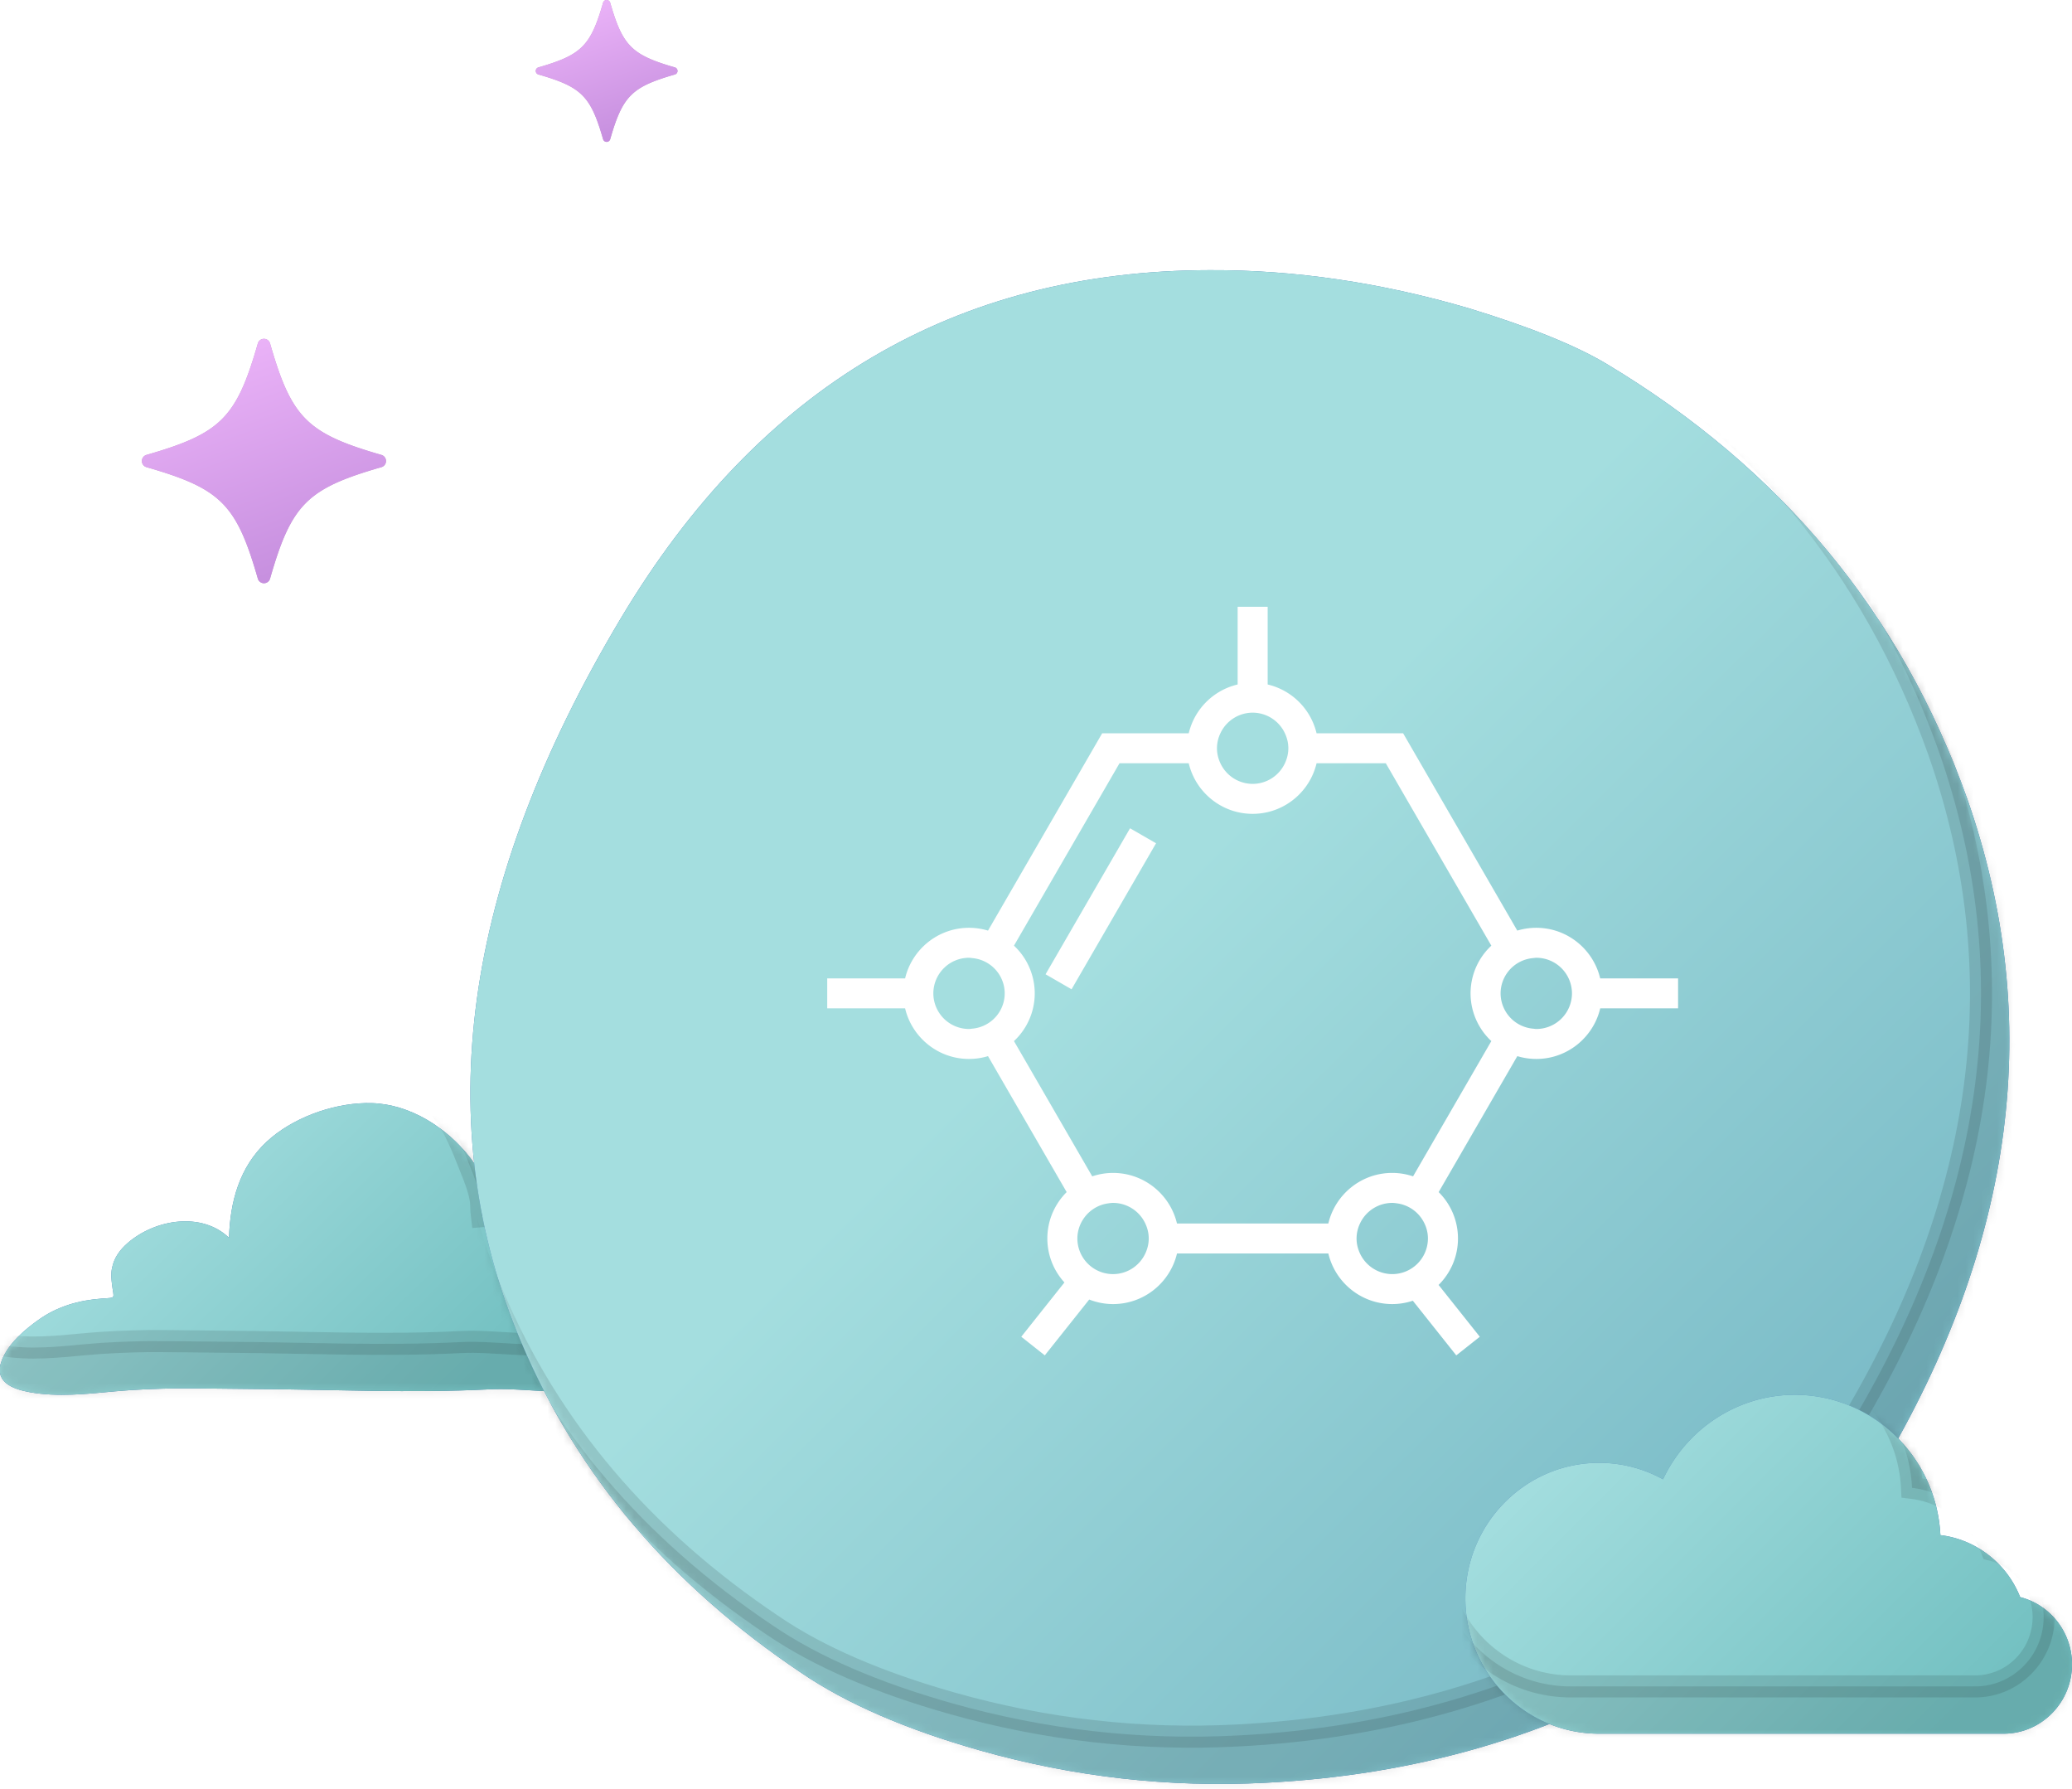 <svg xmlns="http://www.w3.org/2000/svg" width="263" height="227" viewBox="0 0 263 227"><defs><linearGradient id="f4qya" x1="58" x2="21.97" y1="177" y2="139.98" gradientUnits="userSpaceOnUse"><stop offset="0" stop-color="#74c1c2"/><stop offset="1" stop-color="#a4dedf"/></linearGradient><filter id="f4qyb" width="200%" height="200%" x="-50%" y="-50%"><feGaussianBlur in="SourceGraphic" result="FeGaussianBlur1584Out" stdDeviation="12.85 12.85"/></filter><mask id="f4qyc"><path fill="#fff" d="M74.216 161.658c-1.451-.745-3.075-1.158-4.737-1.343-1.57-.173-3.181-.146-4.718 0-.093-.718-.04-1.59-.153-2.187-.258-1.403-.775-2.693-1.305-4.009-1.007-2.532-1.968-5.06-3.644-7.226-2.929-3.783-7.573-6.762-12.456-6.908-4.314-.126-9.33 1.543-12.722 4.341-.211.18-.424.367-.63.553-3.451 3.21-4.644 7.606-4.783 12.193-3.419-3.291-9.323-2.4-12.854.658-1 .871-1.743 1.875-2 3.211-.14.705-.08 1.35.005 2.068.225 1.849.584 1.643-1.278 1.776-2.916.212-5.652.984-8.044 2.693-1.795 1.276-3.816 2.99-4.658 5.118-1.08 2.74 1.292 3.67 3.558 4.075 3.525.633 7.256.22 10.794-.113 2.61-.238 5.248-.332 7.878-.379 3.287-.006 6.567.067 9.853.086 9.926.06 19.845.546 29.764.041 4.327-.22 9.124.797 13.378-.054 3.094-.612 4.499-3.636 4.532-6.641.03-3.492-2.806-6.431-5.78-7.953z"/></mask><linearGradient id="f4qyd" x1="253.05" x2="61.71" y1="226.38" y2="34.28" gradientUnits="userSpaceOnUse"><stop offset="0" stop-color="#6baebe"/><stop offset=".57" stop-color="#a4dedf"/><stop offset="1" stop-color="#a4dedf"/></linearGradient><filter id="f4qye" width="200%" height="200%" x="-50%" y="-50%"><feGaussianBlur in="SourceGraphic" result="FeGaussianBlur1611Out" stdDeviation="12.85 12.85"/></filter><mask id="f4qyf"><path fill="#fff" d="M124.399 222.129c-9.38-2.66-16.926-5.93-22.636-9.81-16.565-11.076-28.413-25.026-35.546-41.851-11.778-27.598-7.578-58.274 12.6-92.032 17.568-29.39 42.482-44.108 74.741-44.154 10.77-.043 21.737 1.571 32.9 4.843 7.747 2.365 13.577 4.721 17.49 7.068 22.145 13.28 37.393 31.665 45.745 55.154 9.827 28.024 6.132 56.437-11.085 85.24-5.571 9.32-14.458 17.566-26.66 24.736-15.09 8.974-32.198 13.942-51.322 14.908-12.255.635-24.331-.732-36.227-4.102z"/></mask><linearGradient id="f4qyg" x1="246" x2="203" y1="220" y2="177" gradientUnits="userSpaceOnUse"><stop offset="0" stop-color="#74c1c2"/><stop offset="1" stop-color="#a4dedf"/></linearGradient><filter id="f4qyh" width="200%" height="200%" x="-50%" y="-50%"><feGaussianBlur in="SourceGraphic" result="FeGaussianBlur1637Out" stdDeviation="12.85 12.85"/></filter><mask id="f4qyi"><path fill="#fff" d="M202.972 220.002h51.34c4.791 0 8.688-3.947 8.688-8.797 0-4.115-2.805-7.579-6.58-8.534-1.685-4.264-5.581-7.319-10.125-7.866-.48-9.901-8.584-17.808-18.479-17.808-7.25 0-13.723 4.317-16.726 10.726a16.732 16.732 0 0 0-8.118-2.09c-9.358 0-16.972 7.708-16.972 17.184 0 9.475 7.613 17.185 16.972 17.185z"/></mask><linearGradient id="f4qyj" x1="39" x2="28.01" y1="74.01" y2="43" gradientUnits="userSpaceOnUse"><stop offset="0" stop-color="#c48ddd"/><stop offset="1" stop-color="#ecb4f9"/></linearGradient><linearGradient id="f4qyk" x1="80" x2="74" y1="18.01" y2="0" gradientUnits="userSpaceOnUse"><stop offset="0" stop-color="#c48ddd"/><stop offset="1" stop-color="#ecb4f9"/></linearGradient></defs><g><g><g><g><path fill="#477db0" d="M74.216 161.658c-1.451-.745-3.075-1.158-4.737-1.343-1.57-.173-3.181-.146-4.718 0-.093-.718-.04-1.59-.153-2.187-.258-1.403-.775-2.693-1.305-4.009-1.007-2.532-1.968-5.06-3.644-7.226-2.929-3.783-7.573-6.762-12.456-6.908-4.314-.126-9.33 1.543-12.722 4.341-.211.18-.424.367-.63.553-3.451 3.21-4.644 7.606-4.783 12.193-3.419-3.291-9.323-2.4-12.854.658-1 .871-1.743 1.875-2 3.211-.14.705-.08 1.35.005 2.068.225 1.849.584 1.643-1.278 1.776-2.916.212-5.652.984-8.044 2.693-1.795 1.276-3.816 2.99-4.658 5.118-1.08 2.74 1.292 3.67 3.558 4.075 3.525.633 7.256.22 10.794-.113 2.61-.238 5.248-.332 7.878-.379 3.287-.006 6.567.067 9.853.086 9.926.06 19.845.546 29.764.041 4.327-.22 9.124.797 13.378-.054 3.094-.612 4.499-3.636 4.532-6.641.03-3.492-2.806-6.431-5.78-7.953z"/><path fill="url(#f4qya)" d="M74.216 161.658c-1.451-.745-3.075-1.158-4.737-1.343-1.57-.173-3.181-.146-4.718 0-.093-.718-.04-1.59-.153-2.187-.258-1.403-.775-2.693-1.305-4.009-1.007-2.532-1.968-5.06-3.644-7.226-2.929-3.783-7.573-6.762-12.456-6.908-4.314-.126-9.33 1.543-12.722 4.341-.211.18-.424.367-.63.553-3.451 3.21-4.644 7.606-4.783 12.193-3.419-3.291-9.323-2.4-12.854.658-1 .871-1.743 1.875-2 3.211-.14.705-.08 1.35.005 2.068.225 1.849.584 1.643-1.278 1.776-2.916.212-5.652.984-8.044 2.693-1.795 1.276-3.816 2.99-4.658 5.118-1.08 2.74 1.292 3.67 3.558 4.075 3.525.633 7.256.22 10.794-.113 2.61-.238 5.248-.332 7.878-.379 3.287-.006 6.567.067 9.853.086 9.926.06 19.845.546 29.764.041 4.327-.22 9.124.797 13.378-.054 3.094-.612 4.499-3.636 4.532-6.641.03-3.492-2.806-6.431-5.78-7.953z"/><path fill-opacity=".11" stroke="#000" stroke-opacity=".11" stroke-width="2.8" d="M-31.3 210.7V106.3h142.6v104.4zm101.916-55.042c-1.451-.745-3.075-1.158-4.738-1.343-1.57-.173-3.18-.146-4.717 0-.093-.718-.04-1.59-.153-2.187-.258-1.403-.775-2.693-1.305-4.009-1.007-2.532-1.968-5.06-3.644-7.226-2.929-3.783-7.573-6.762-12.456-6.908-4.314-.126-9.33 1.543-12.722 4.341-.211.18-.424.367-.63.553-3.451 3.21-4.644 7.606-4.783 12.193-3.419-3.291-9.323-2.4-12.854.658-1 .871-1.743 1.875-2 3.211-.14.705-.08 1.35.005 2.068.225 1.849.584 1.643-1.278 1.776-2.916.212-5.652.984-8.044 2.693-1.795 1.276-3.816 2.99-4.658 5.118-1.08 2.74 1.292 3.67 3.558 4.075 3.525.633 7.256.22 10.794-.113 2.61-.238 5.248-.332 7.878-.379 3.287-.006 6.567.067 9.853.086 9.926.06 19.845.546 29.764.041 4.327-.22 9.124.797 13.378-.054 3.094-.612 4.499-3.636 4.532-6.641.03-3.492-2.806-6.431-5.78-7.953z" filter="url(#f4qyb)" mask="url(&quot;#f4qyc&quot;)"/></g><g><path fill="#477db0" d="M124.399 222.129c-9.38-2.66-16.926-5.93-22.636-9.81-16.565-11.076-28.413-25.026-35.546-41.851-11.778-27.598-7.578-58.274 12.6-92.032 17.568-29.39 42.482-44.108 74.741-44.154 10.77-.043 21.737 1.571 32.9 4.843 7.747 2.365 13.577 4.721 17.49 7.068 22.145 13.28 37.393 31.665 45.745 55.154 9.827 28.024 6.132 56.437-11.085 85.24-5.571 9.32-14.458 17.566-26.66 24.736-15.09 8.974-32.198 13.942-51.322 14.908-12.255.635-24.331-.732-36.227-4.102z"/><path fill="url(#f4qyd)" d="M124.399 222.129c-9.38-2.66-16.926-5.93-22.636-9.81-16.565-11.076-28.413-25.026-35.546-41.851-11.778-27.598-7.578-58.274 12.6-92.032 17.568-29.39 42.482-44.108 74.741-44.154 10.77-.043 21.737 1.571 32.9 4.843 7.747 2.365 13.577 4.721 17.49 7.068 22.145 13.28 37.393 31.665 45.745 55.154 9.827 28.024 6.132 56.437-11.085 85.24-5.571 9.32-14.458 17.566-26.66 24.736-15.09 8.974-32.198 13.942-51.322 14.908-12.255.635-24.331-.732-36.227-4.102z"/><path fill-opacity=".11" stroke="#000" stroke-opacity=".11" stroke-width="2.8" d="M23.7 259.7V1.3h266.6v258.4zm97.099-43.571c11.896 3.37 23.972 4.737 36.227 4.102 19.124-.965 36.231-5.934 51.321-14.908 12.203-7.17 21.09-15.415 26.661-24.736 17.217-28.803 20.912-57.216 11.085-85.24-8.352-23.49-23.6-41.874-45.745-55.154-3.913-2.347-9.743-4.703-17.49-7.068-11.163-3.272-22.13-4.886-32.9-4.843-32.26.046-57.173 14.764-74.741 44.154-20.178 33.758-24.378 64.434-12.6 92.032 7.133 16.825 18.981 30.775 35.546 41.851 5.71 3.88 13.255 7.15 22.636 9.81z" filter="url(#f4qye)" mask="url(&quot;#f4qyf&quot;)"/></g><g><path fill="#477db0" d="M202.972 220.002h51.34c4.791 0 8.688-3.947 8.688-8.797 0-4.115-2.805-7.579-6.58-8.534-1.685-4.264-5.581-7.319-10.125-7.866-.48-9.901-8.584-17.808-18.479-17.808-7.25 0-13.723 4.317-16.726 10.726a16.732 16.732 0 0 0-8.118-2.09c-9.358 0-16.972 7.708-16.972 17.184 0 9.475 7.613 17.185 16.972 17.185z"/><path fill="url(#f4qyg)" d="M202.972 220.002h51.34c4.791 0 8.688-3.947 8.688-8.797 0-4.115-2.805-7.579-6.58-8.534-1.685-4.264-5.581-7.319-10.125-7.866-.48-9.901-8.584-17.808-18.479-17.808-7.25 0-13.723 4.317-16.726 10.726a16.732 16.732 0 0 0-8.118-2.09c-9.358 0-16.972 7.708-16.972 17.184 0 9.475 7.613 17.185 16.972 17.185z"/><path fill-opacity=".11" stroke="#000" stroke-opacity=".11" stroke-width="2.8" d="M154.7 253.7V143.3h138.6v110.4zm44.672-39.698h51.34c4.791 0 8.688-3.947 8.688-8.797 0-4.115-2.805-7.579-6.58-8.534-1.685-4.264-5.581-7.319-10.125-7.866-.48-9.901-8.584-17.808-18.479-17.808-7.25 0-13.723 4.317-16.726 10.726a16.732 16.732 0 0 0-8.118-2.09c-9.358 0-16.972 7.708-16.972 17.184 0 9.475 7.613 17.185 16.972 17.185z" filter="url(#f4qyh)" mask="url(&quot;#f4qyi&quot;)"/></g><g><path fill="#c392ca" d="M48.997 58.504a.809.809 0 0 0-.585-.777c-9.44-2.715-11.42-4.699-14.133-14.146a.807.807 0 0 0-1.552 0c-2.714 9.448-4.695 11.43-14.134 14.146a.809.809 0 0 0 0 1.554c9.44 2.714 11.42 4.698 14.134 14.145a.807.807 0 0 0 1.552 0c2.713-9.448 4.695-11.43 14.133-14.145a.807.807 0 0 0 .585-.777z"/><path fill="url(#f4qyj)" d="M48.997 58.504a.809.809 0 0 0-.585-.777c-9.44-2.715-11.42-4.699-14.133-14.146a.807.807 0 0 0-1.552 0c-2.714 9.448-4.695 11.43-14.134 14.146a.809.809 0 0 0 0 1.554c9.44 2.714 11.42 4.698 14.134 14.145a.807.807 0 0 0 1.552 0c2.713-9.448 4.695-11.43 14.133-14.145a.807.807 0 0 0 .585-.777z"/></g><g><path fill="#c392ca" d="M85.998 9.001a.47.47 0 0 0-.34-.45c-5.48-1.577-6.63-2.729-8.205-8.214a.47.47 0 0 0-.902 0c-1.576 5.486-2.726 6.637-8.207 8.213a.47.47 0 0 0 0 .903c5.481 1.577 6.631 2.728 8.207 8.212a.469.469 0 0 0 .902 0c1.575-5.485 2.725-6.635 8.206-8.212a.468.468 0 0 0 .34-.452z"/><path fill="url(#f4qyk)" d="M85.998 9.001a.47.47 0 0 0-.34-.45c-5.48-1.577-6.63-2.729-8.205-8.214a.47.47 0 0 0-.902 0c-1.576 5.486-2.726 6.637-8.207 8.213a.47.47 0 0 0 0 .903c5.481 1.577 6.631 2.728 8.207 8.212a.469.469 0 0 0 .902 0c1.575-5.485 2.725-6.635 8.206-8.212a.468.468 0 0 0 .34-.452z"/></g></g><g><path fill="#fff" d="M105 124.156h9.886c.866-3.673 4.17-6.42 8.113-6.42.839 0 1.646.127 2.41.358l14.49-25.041h10.988a8.347 8.347 0 0 1 6.207-6.193v-9.863h3.812v9.863a8.348 8.348 0 0 1 6.207 6.193H178.1l14.49 25.04a8.305 8.305 0 0 1 2.41-.357c3.942 0 7.247 2.747 8.112 6.42H213v3.804h-9.884c-.865 3.672-4.169 6.42-8.113 6.42a8.317 8.317 0 0 1-2.409-.358l-9.984 17.254a8.282 8.282 0 0 1 2.452 5.887c0 2.3-.941 4.388-2.46 5.894l5.229 6.575-2.986 2.363-5.514-6.934a8.312 8.312 0 0 1-2.61.424c-3.943 0-7.248-2.747-8.113-6.42h-19.211c-.865 3.673-4.169 6.42-8.113 6.42-1.07 0-2.09-.209-3.03-.576l-5.638 7.086-2.986-2.363 5.48-6.89a8.266 8.266 0 0 1-2.17-5.58c0-2.296.938-4.379 2.452-5.886l-9.984-17.254a8.324 8.324 0 0 1-2.409.358c-3.942 0-7.247-2.748-8.113-6.42H105zm40.81 33.007c0-.681-.163-1.32-.435-1.9a4.527 4.527 0 0 0-4.095-2.617c-.225 0-.44.034-.657.065-1.349.198-2.5.982-3.189 2.096a4.467 4.467 0 0 0-.683 2.356 4.529 4.529 0 0 0 4.53 4.52 4.527 4.527 0 0 0 4.094-2.619c.272-.58.435-1.218.435-1.901zm35.438 0c0-.865-.258-1.668-.684-2.356a4.51 4.51 0 0 0-3.189-2.096c-.216-.03-.432-.065-.657-.065a4.526 4.526 0 0 0-4.095 2.616 4.462 4.462 0 0 0-.434 1.9c0 .684.162 1.322.434 1.902a4.53 4.53 0 0 0 4.095 2.618 4.529 4.529 0 0 0 4.53-4.52zm9.224-31.105a4.513 4.513 0 0 0 4.137 4.48c.131.01.258.039.392.039a4.53 4.53 0 0 0 4.53-4.519 4.528 4.528 0 0 0-4.53-4.518c-.134 0-.26.027-.392.038a4.52 4.52 0 0 0-3.308 1.889 4.482 4.482 0 0 0-.829 2.591zM154.47 94.953c0 .683.163 1.322.435 1.903A4.527 4.527 0 0 0 159 99.473a4.526 4.526 0 0 0 4.095-2.617c.272-.581.435-1.22.435-1.903 0-.681-.163-1.32-.435-1.9A4.526 4.526 0 0 0 159 90.436a4.526 4.526 0 0 0-4.095 2.617 4.454 4.454 0 0 0-.435 1.9zm-23.13 31.105a8.283 8.283 0 0 1-2.636 6.054l9.933 17.166a8.305 8.305 0 0 1 2.645-.436c3.942 0 7.247 2.745 8.112 6.419h19.212c.865-3.673 4.168-6.42 8.112-6.42.925 0 1.812.158 2.644.437l9.934-17.166a8.283 8.283 0 0 1-2.637-6.054 8.28 8.28 0 0 1 2.637-6.054L175.9 96.856h-8.787c-.866 3.672-4.17 6.42-8.113 6.42-3.943 0-7.248-2.748-8.113-6.42H142.1l-13.396 23.147a8.285 8.285 0 0 1 2.636 6.055zm-12.87 0a4.53 4.53 0 0 0 4.53 4.519c.133 0 .26-.029.39-.04a4.517 4.517 0 0 0 3.31-1.888 4.482 4.482 0 0 0 .828-2.591c0-.965-.31-1.856-.829-2.592a4.517 4.517 0 0 0-3.309-1.888c-.13-.011-.257-.038-.39-.038a4.528 4.528 0 0 0-4.53 4.518zm24.968-20.949l3.3 1.902-10.724 18.527-3.3-1.903z"/></g></g></g></svg>